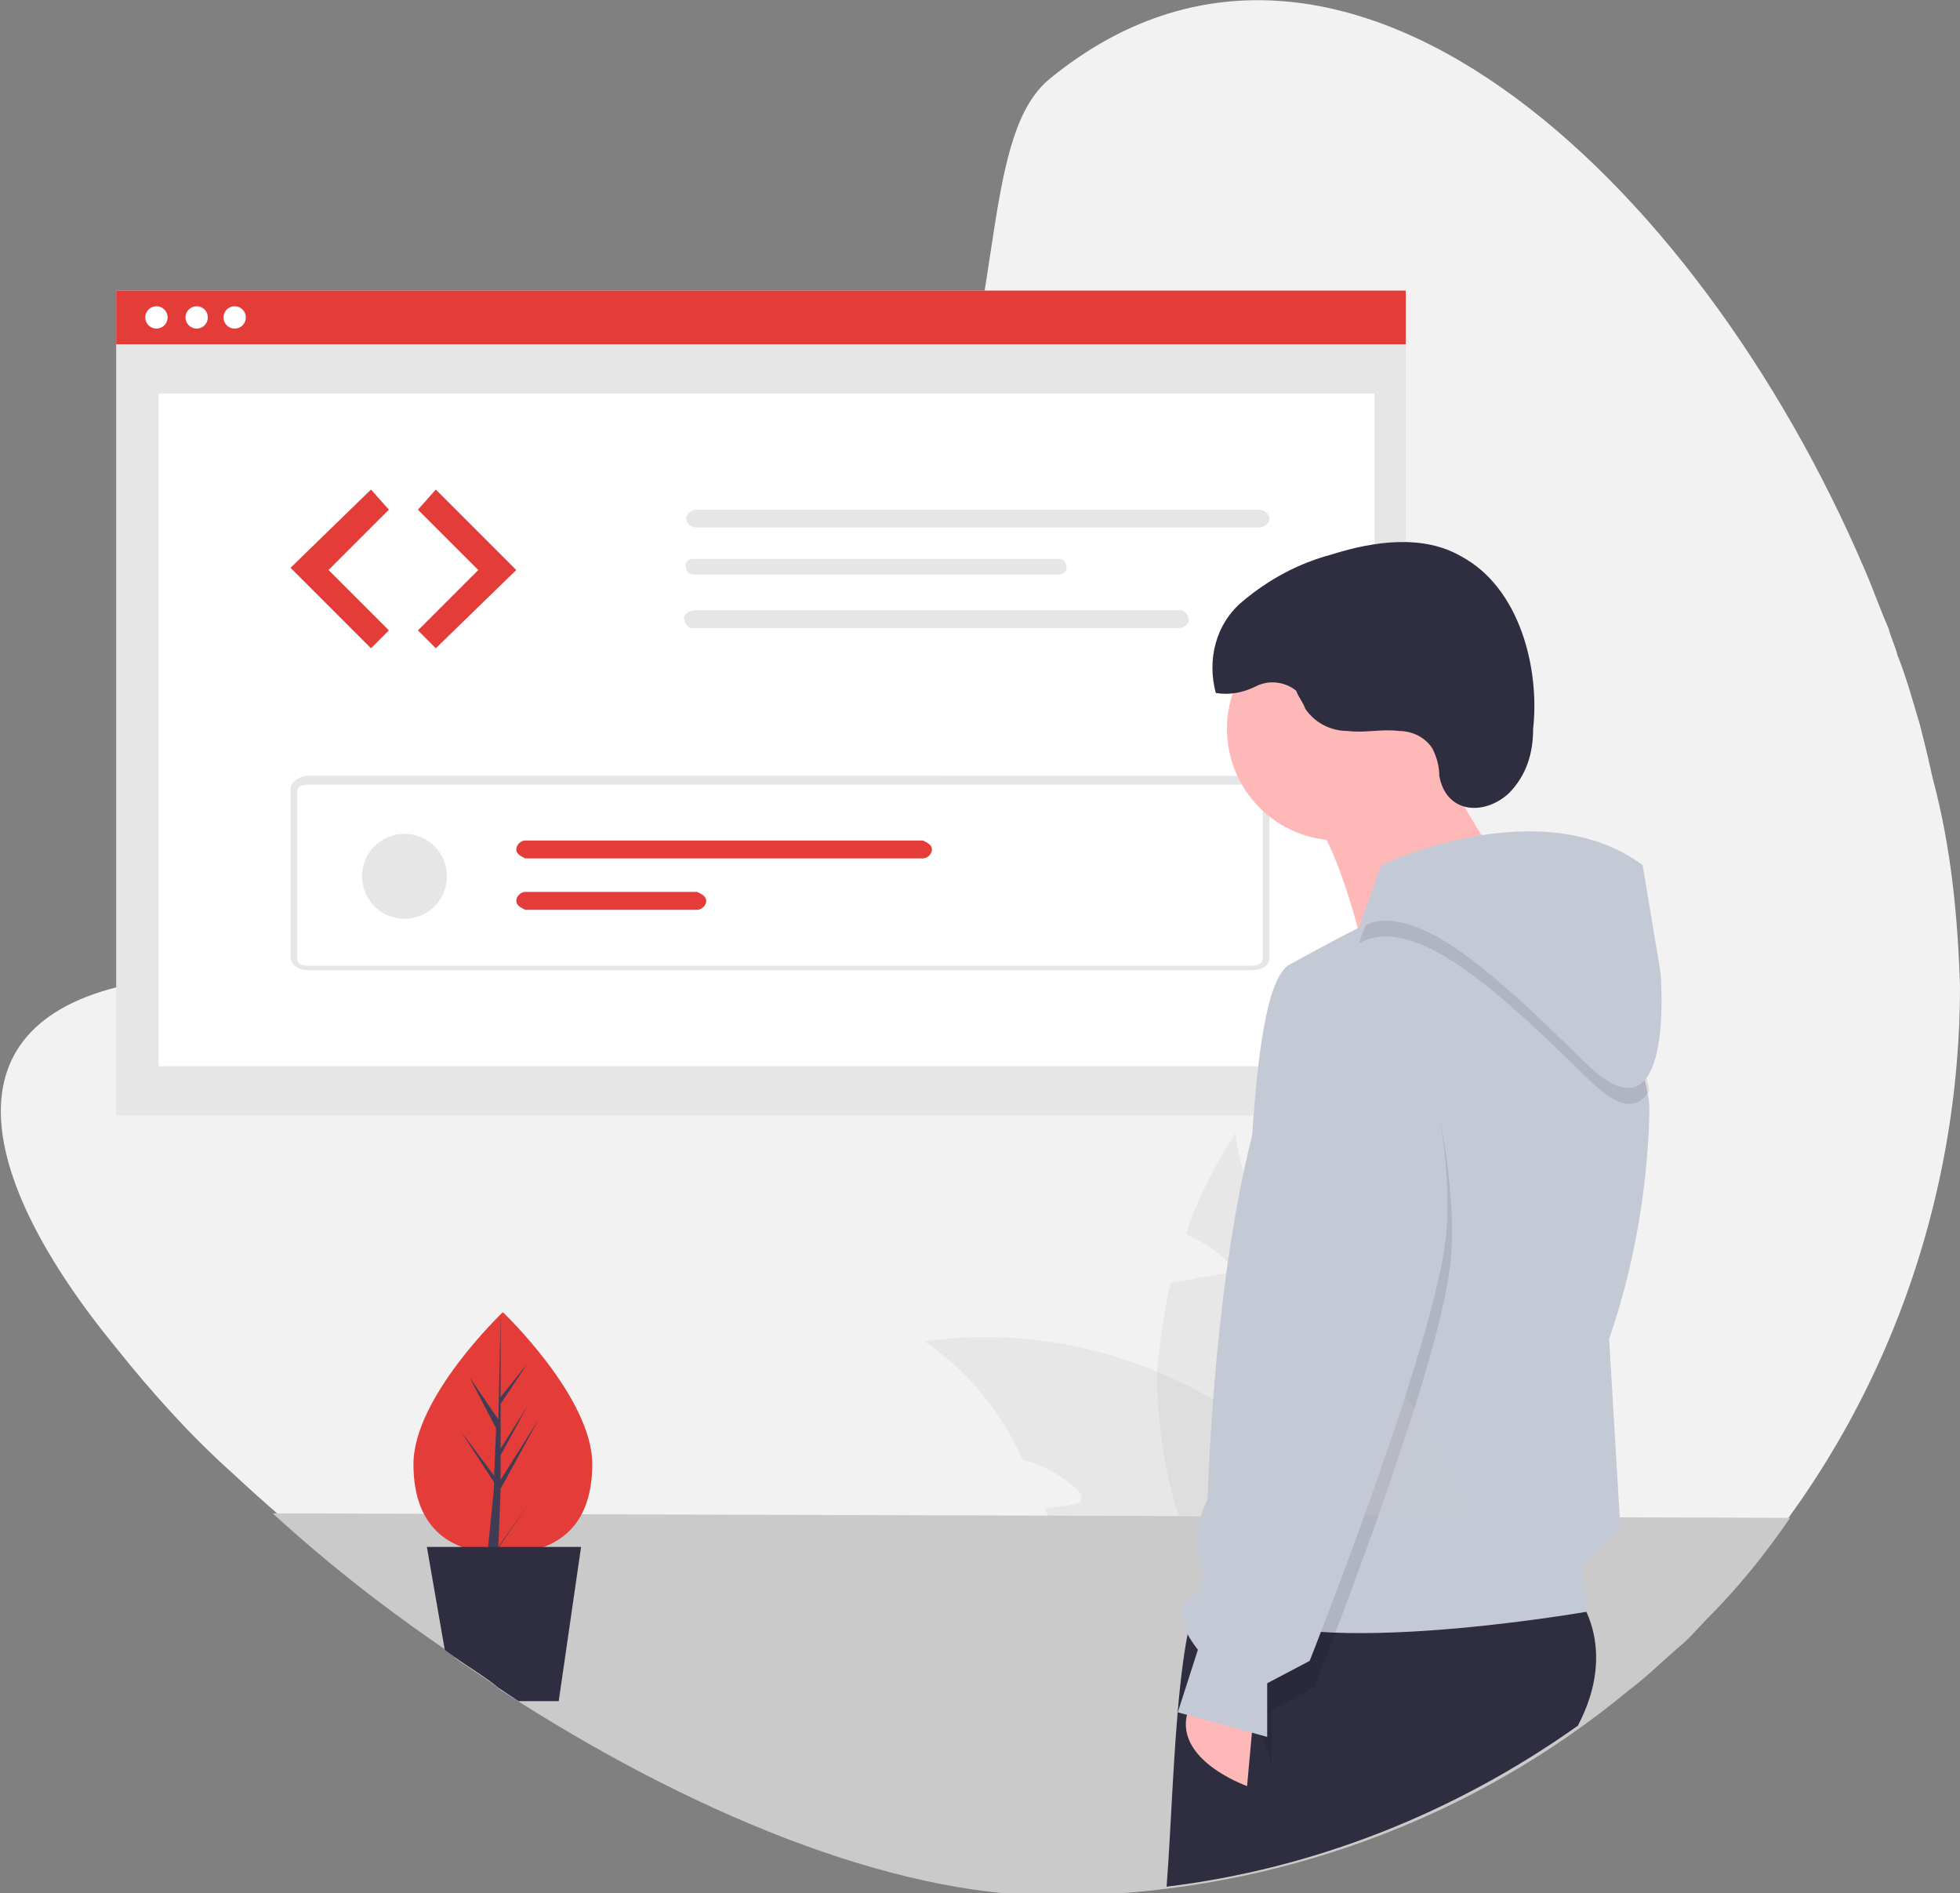 <?xml version="1.0" encoding="utf-8"?>
<!-- Generator: Adobe Illustrator 25.2.0, SVG Export Plug-In . SVG Version: 6.00 Build 0)  -->
<svg version="1.1" id="Group_5149" xmlns="http://www.w3.org/2000/svg" xmlns:xlink="http://www.w3.org/1999/xlink" x="0px" y="0px"
	 width="87.7px" height="84.7px" viewBox="0 0 87.7 84.7" enable-background="new 0 0 87.7 84.7" xml:space="preserve">
<rect x="0" y="0" width="87.7" height="84.7" fill="#808080" stroke="none"/>
<path id="Path_7865" fill="#F2F2F2" d="M87.7,44.1c0,10.5-4,20.6-11.3,28.1c-0.4,0.5-0.9,0.9-1.3,1.3c-0.7,0.7-1.4,1.3-2.2,1.9
	c-7,5.8-15.8,9-24.9,9.2c-0.3,0-0.6,0-0.9,0c-7.3,0-16.4-3.9-24.7-9.2c-0.7-0.4-1.4-0.9-2-1.4c-0.3-0.2-0.6-0.4-0.9-0.7
	c-3.2-2.3-6.2-4.7-9.1-7.4c-1.9-1.7-3.6-3.6-5.2-5.6c-6.4-7.8-7.8-14.9,1.3-16.4c1.1-0.2,2.1-0.4,3.1-0.6c1.5-0.3,2.9-0.6,4.2-0.9
	c1.8-0.4,3.5-0.9,5.1-1.4c0.5-0.2,1.1-0.3,1.6-0.5c7.5-2.6,12.5-6.1,16-9.8c0.6-0.6,1.1-1.3,1.6-1.9c0.7-1,1.4-2,2-3.1
	c0.8-1.5,1.5-3.1,2.1-4.7l0-0.1C44.9,13.2,44,5.9,47,3.5C59.9-7,75.9,7.9,83.4,25.4c0.4,0.9,0.7,1.8,1.1,2.7
	c0.1,0.4,0.3,0.8,0.4,1.2c0.4,1,0.7,2.1,1,3.1c0.1,0.4,0.2,0.8,0.3,1.2c0.1,0.4,0.2,0.9,0.3,1.3C87.3,37.9,87.6,41,87.7,44.1z"/>
<path id="Path_7866" fill="#CACACA" d="M12.2,67.7c2.3,2.1,4.7,4,7.3,5.8c0.3,0.2,0.6,0.4,0.9,0.7c0.7,0.5,1.4,0.9,2,1.4
	c8.3,5.4,17.4,9.2,24.7,9.2c0.3,0,0.6,0,0.9,0c9.1-0.2,17.9-3.4,24.9-9.2c0.8-0.6,1.5-1.3,2.2-1.9c0.5-0.4,0.9-0.9,1.3-1.3
	c1.4-1.4,2.6-2.9,3.7-4.5L12.2,67.7z"/>
<rect id="e1abf0e4-070b-4c82-8a12-ebedd4e3db02" x="5.2" y="13" fill="#E6E6E6" width="57.7" height="36.9"/>
<rect id="ace8bea0-82e8-49b8-a50c-1e1cb532084f" x="7.1" y="17.6" fill="#FFFFFF" width="54.4" height="30.1"/>
<rect id="b540f353-e277-4512-bc56-a133cea2858b" x="5.2" y="13" fill="#E43C38" width="57.7" height="2.4"/>
<ellipse id="b2b285b5-c1c3-4b12-9710-2898c7239781" fill="#FFFFFF" cx="7" cy="14.2" rx="0.5" ry="0.5"/>
<ellipse id="a5a428bb-42a2-4f57-9e6c-9979c01a2490" fill="#FFFFFF" cx="8.8" cy="14.2" rx="0.5" ry="0.5"/>
<ellipse id="a9929a25-14ce-4464-bac9-4165f1e3fae6" fill="#FFFFFF" cx="10.5" cy="14.2" rx="0.5" ry="0.5"/>
<path id="b4a2d72b-abc3-4d2f-a2b8-a2aff6897b26-280" fill="#E43C38" d="M16.6,21.9L13,25.4l3.6,3.6l0.8-0.8l-2.7-2.7l2.7-2.7
	L16.6,21.9z"/>
<path id="b5120d89-6cbe-4bfa-9a1b-cf9b07deff91-281" fill="#E43C38" d="M19.5,21.9l3.6,3.6L19.5,29l-0.8-0.8l2.7-2.7l-2.7-2.7
	L19.5,21.9z"/>
<path id="a31271bd-8e2f-469b-8cee-8b6db3f92f99-282" fill="#E6E6E6" d="M31.2,22.8c-0.3,0-0.5,0.2-0.5,0.4s0.2,0.4,0.5,0.4h25.1
	c0.3,0,0.5-0.2,0.5-0.4s-0.2-0.4-0.5-0.4H31.2z"/>
<path id="bf577952-0fd5-43e0-be6b-ea1966b51a93-283" fill="#E6E6E6" d="M56,43.4H13.8c-0.4,0-0.8-0.2-0.8-0.6v-7.5
	c0-0.3,0.4-0.6,0.8-0.6H56c0.4,0,0.8,0.2,0.8,0.6v7.5C56.8,43.2,56.5,43.4,56,43.4z M13.8,35.1c-0.3,0-0.5,0.1-0.5,0.3v7.5
	c0,0.2,0.2,0.3,0.5,0.3H56c0.3,0,0.5-0.1,0.5-0.3v-7.5c0-0.2-0.2-0.3-0.5-0.3H13.8z"/>
<ellipse id="f7f4957b-eaa8-456b-bf02-bacf7de3ef80" fill="#E6E6E6" cx="18.1" cy="39.2" rx="1.9" ry="1.9"/>
<path id="fb0f055d-da6e-47f2-bb6d-7ff26d7b746a-284" fill="#E43C38" d="M23.5,37.6c-0.2,0-0.4,0.2-0.4,0.4c0,0.2,0.2,0.3,0.4,0.4
	h17.8c0.2,0,0.4-0.2,0.4-0.4c0-0.2-0.2-0.3-0.4-0.4H23.5z"/>
<path id="bfcde504-8c45-4d21-843b-87b1f7e22ce0-285" fill="#E43C38" d="M23.5,39.9c-0.2,0-0.4,0.2-0.4,0.4c0,0.2,0.2,0.3,0.4,0.4
	h7.7c0.2,0,0.4-0.2,0.4-0.4c0-0.2-0.2-0.3-0.4-0.4H23.5z"/>
<path id="a66699ea-75f1-4575-b6d5-52b0b1f8e30c-286" fill="#E6E6E6" d="M31,25c-0.2,0-0.4,0.2-0.3,0.4c0,0.2,0.2,0.3,0.3,0.3h16.4
	c0.2,0,0.4-0.2,0.3-0.4c0-0.2-0.2-0.3-0.3-0.3H31z"/>
<path id="bbc4ca7b-25d4-4c7e-b3d4-0411f69bd48f-287" fill="#E6E6E6" d="M31.1,27.3c-0.2,0-0.4,0.1-0.5,0.3c0,0.2,0.1,0.4,0.3,0.5
	c0,0,0.1,0,0.2,0h21.6c0.2,0,0.4-0.1,0.5-0.3c0-0.2-0.1-0.4-0.3-0.5c0,0-0.1,0-0.2,0H31.1z"/>
<path id="Path_7867" fill="#2F2E41" d="M70.5,71.3c0,0-13.3-1.1-15.9-0.9c-2,0.1-2,8.8-2.4,14c6.6-0.8,12.9-3.3,18.4-7.2
	C72.5,73.6,70.5,71.3,70.5,71.3z"/>
<ellipse id="fa315d33-3eeb-4d45-ab88-aeb0e9694c5a" fill="#FEB8B8" cx="59.9" cy="32.6" rx="5" ry="5"/>
<path id="fbae87ba-2986-46ef-9932-134b7e0cae24-272" fill="#FEB8B8" d="M63.8,32.9c0,0,2.7,5.3,3.6,5.9S61,42.5,61,42.5
	s-1.2-5.3-2.7-6.4S63.8,32.9,63.8,32.9z"/>
<path id="fc15680c-e415-4000-ac02-b1f296562473-273" fill="#FEB8B8" d="M56.1,76.6l-0.3,3.3c0,0-3.7-1.3-2.5-3.7L56.1,76.6z"/>
<path id="ae3770ab-4aa4-41b9-9f4d-4c69df699916-274" fill="#C4C9D6" d="M54.7,71.7c2.6,2.8,16.3,0.4,16.3,0.4l-0.2-2l1.7-1.8
	L72,59.9c1.1-3.2,1.7-6.6,1.8-10c0-0.4,0-0.7-0.1-1.1c-0.9-5.4-9.7-8.9-9.9-8.8c-0.1,0-1.4,0.7-2.8,1.4c-1.6,0.8-3.2,1.7-3.2,1.7
	c-2.1,0.8-1.7,13.2-2.4,14.3s0,5,0,5l-0.8,3.7C54.7,66.1,52.1,69,54.7,71.7z"/>
<path id="b41fb511-fd5e-48e5-b733-0d9230f6b6d5-275" opacity="0.1" enable-background="new    " d="M63,44.4c0,0,2.4,7.2,1.9,12.1
	s-6.1,19-6.1,19l-1.9,1v2.4l-1.3-3.6l3.7-7.7C59.2,67.6,54.7,41.2,63,44.4z"/>
<path id="efbdbf49-3b58-4bc5-8391-5fbab31acdf7-276" opacity="0.1" enable-background="new    " d="M60.8,42.2
	c2.5-1.4,6.3,2.2,10.3,6.1c1.4,1.4,2.2,1.3,2.7,0.5c-0.9-5.4-9.7-8.9-9.9-8.8c-0.1,0-1.4,0.7-2.8,1.4L60.8,42.2z"/>
<g id="Group_5148" transform="translate(41.373 50.705)">
	<path id="Path_7868" opacity="0.27" fill="#CACACA" enable-background="new    " d="M11,6.7c0.3-0.1,0.6-0.1,1-0.2
		c0.4-0.1,0.8-0.1,1.2-0.2c0.2,0,0.4-0.1,0.4-0.2c0.1-0.2-0.1-0.4-0.2-0.5c-0.5-0.5-1.1-0.8-1.7-1.1c0.5-1.6,1.3-3.1,2.2-4.5
		c0.4,3.4,2.6,5.9,4.9,8.5c1.8,1.8,3.2,3.8,4.4,6c0.4,0.8,0.7,1.7,0.8,2.6H11.4c0-0.1-0.1-0.1-0.1-0.2c-0.6-2-0.9-4.1-0.9-6.1
		C10.5,9.4,10.7,8,11,6.7z"/>
	<path id="Path_7869" opacity="0.27" fill="#CACACA" enable-background="new    " d="M10.5,10.7c2.1,0.9,4.1,2.1,5.7,3.6
		c0.2,0.2,0.3,0.3,0.5,0.5c0.7,0.7,1.4,1.5,2,2.3H5.5c0-0.1-0.1-0.2-0.1-0.3c0.4-0.1,0.8-0.1,1.2-0.2c0.2,0,0.4-0.1,0.4-0.2
		c0.1-0.2-0.1-0.4-0.2-0.5c-0.7-0.6-1.5-1.1-2.4-1.3C3.4,12.4,1.9,10.6,0,9.3C3.6,8.8,7.2,9.3,10.5,10.7z"/>
</g>
<path id="a2828270-d54b-4ede-bb2b-8639f55947f0-277" fill="#C4C9D6" d="M60.8,41.5l1-2.8c0,0,7.1-3.4,11.7,0l0.8,4.8
	c0,0,0.7,8-3.3,4.1S63.3,40.1,60.8,41.5z"/>
<path id="f68da632-d878-40c3-a103-67cfc5c970db-278" fill="#C4C9D6" d="M62.8,43.2c0,0,2.4,7.2,1.9,12.1s-6.1,19-6.1,19l-1.9,1v2.4
	l-4-1.1l0.9-2.8c0,0-1.4-1.7-0.4-2.2s0.8-3.4,0.8-3.4S54.4,40,62.8,43.2z"/>
<path id="f57115f6-7f5b-4177-880b-f5eff1305e5b-279" fill="#2F2E41" d="M64.4,34.7c0-0.4-0.1-0.8-0.3-1.2c-0.3-0.5-0.9-0.8-1.5-0.8
	c-0.8-0.1-1.5,0.1-2.3,0c-0.8,0-1.5-0.4-1.9-1c-0.1-0.3-0.3-0.5-0.4-0.8c-0.5-0.4-1.2-0.5-1.8-0.2c-0.6,0.3-1.2,0.4-1.8,0.3
	c-0.4-1.5,0-3.1,1.2-4.1c1.2-1,2.5-1.7,4-2.1c1.9-0.6,4.1-0.9,5.8,0.1c2.6,1.4,3.5,5,3.2,7.7c0,1.1-0.3,2.1-1.1,2.9
	C66.4,36.5,64.7,36.4,64.4,34.7z"/>
<path id="Path_7870" fill="#E43C38" d="M26.5,65.5c0,3-1.8,4-4,4s-4-1-4-4s4-6.8,4-6.8S26.5,62.5,26.5,65.5z"/>
<path id="Path_7871" fill="#3F3D56" d="M22.4,66.6l1.7-3.1l-1.7,2.7l0-1.1l1.2-2.2l-1.2,1.9l0-2l1.2-1.8l-1.2,1.5l0-3.7l-0.1,4.7
	l-1.3-1.9l1.2,2.3l-0.1,2.3V66l-1.5-2l1.5,2.3l0,0.3l0,0v0l-0.3,3h0.4l0-0.2l1.5-2.2l-1.4,2L22.4,66.6z"/>
<path id="Path_7872" fill="#2F2E41" d="M19.9,73.8c0.1,0.1,0.3,0.2,0.4,0.3c0.7,0.5,1.4,0.9,2,1.4c0.3,0.2,0.6,0.4,0.9,0.6h1.8
	l1-6.9h-6.9L19.9,73.8z"/>
</svg>
